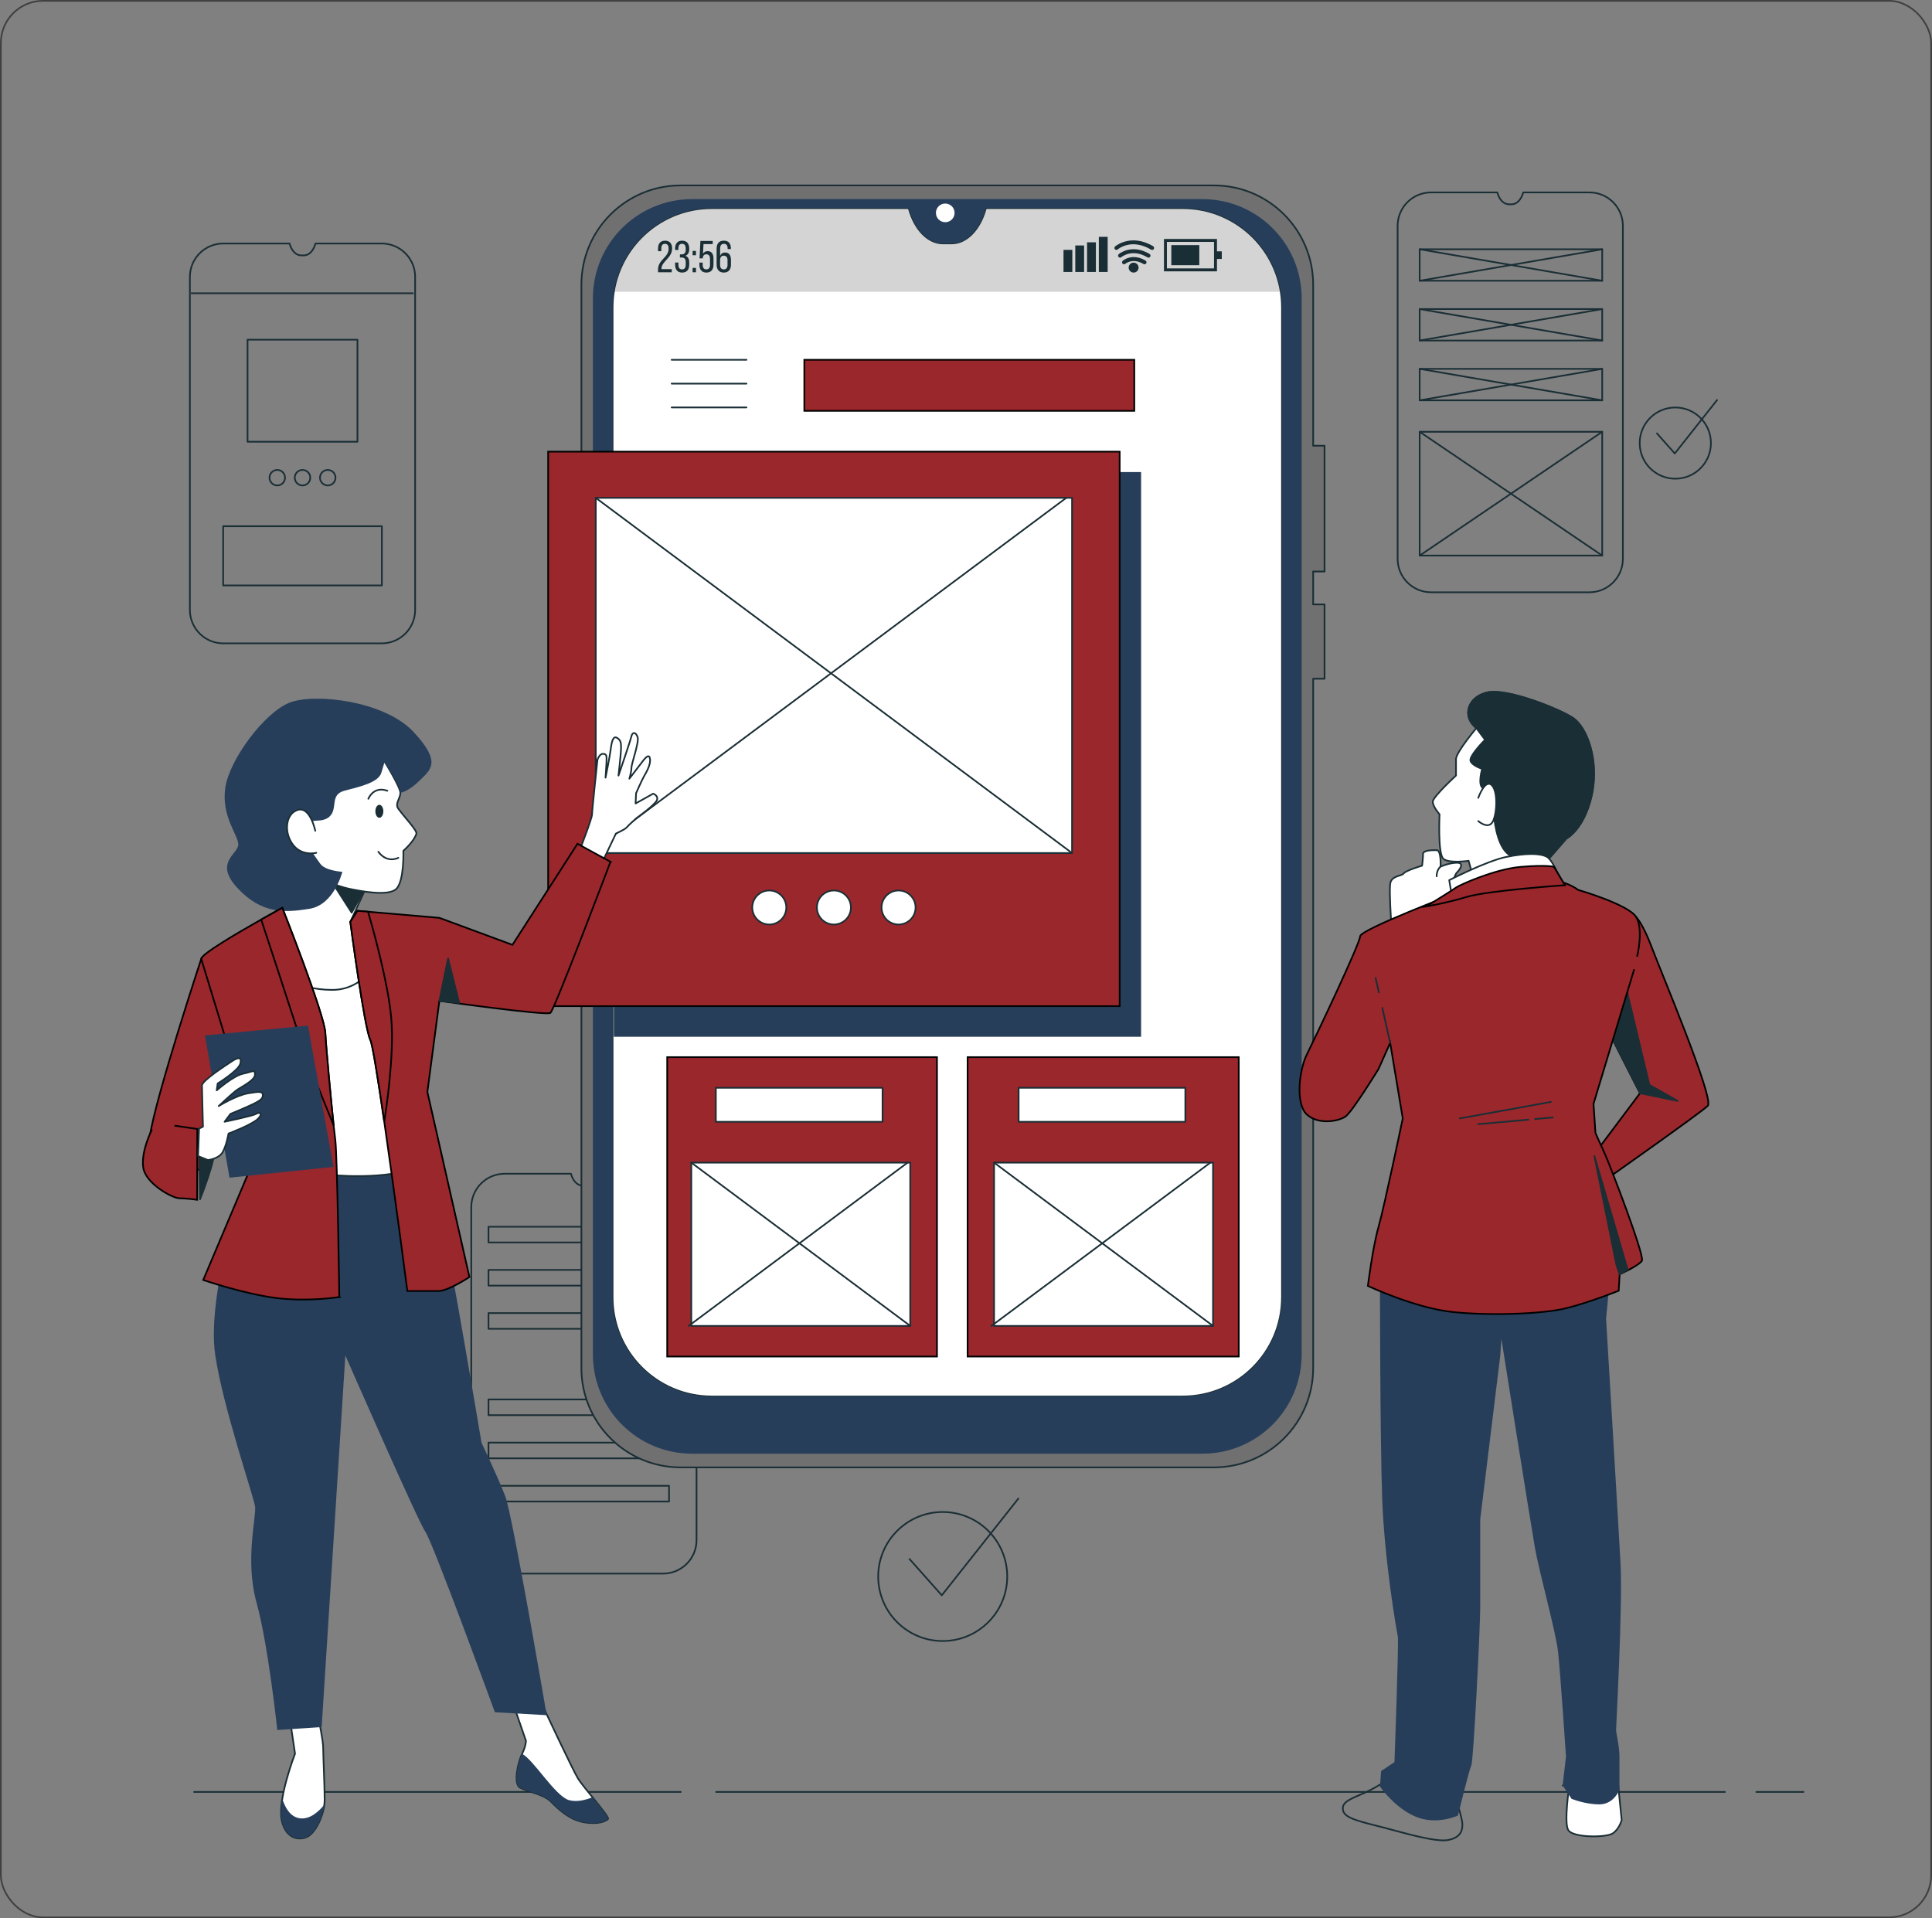 <?xml version="1.0" encoding="UTF-8"?>
<svg id="Layer_1" data-name="Layer 1" xmlns="http://www.w3.org/2000/svg" viewBox="0 0 1159.9 1151.68">
  <rect x="0" y="0" width="1159.9" height="1151.68" fill="#808080" stroke="none"/>
  <defs>
    <style>
      .cls-1, .cls-2 {
        fill: #fff;
      }

      .cls-3 {
        fill: #273e5b;
      }

      .cls-4, .cls-5, .cls-2 {
        stroke-linecap: round;
      }

      .cls-4, .cls-5, .cls-2, .cls-6 {
        stroke: #1a2e35;
        stroke-linejoin: round;
      }

      .cls-4, .cls-7 {
        fill: none;
      }

      .cls-5, .cls-8 {
        fill: #1a2e35;
      }

      .cls-9 {
        fill: #d4d4d4;
      }

      .cls-7 {
        isolation: isolate;
        opacity: .5;
      }

      .cls-7, .cls-10 {
        stroke: #000;
        stroke-miterlimit: 10;
      }

      .cls-6 {
        fill: #707070;
      }

      .cls-10 {
        fill: #9a272b;
      }
    </style>
  </defs>
  <rect class="cls-7" x=".5" y=".5" width="1158.9" height="1150.68" rx="25.34" ry="25.34"/>
  <g>
    <g>
      <line class="cls-4" x1="1054.43" y1="1075.87" x2="1082.71" y2="1075.87"/>
      <line class="cls-4" x1="429.95" y1="1075.87" x2="1035.58" y2="1075.87"/>
      <line class="cls-4" x1="116.53" y1="1075.87" x2="408.74" y2="1075.87"/>
    </g>
    <g>
      <path class="cls-4" d="m418.17,724.75v199.96c0,11.08-8.98,20.06-20.06,20.06h-95.11c-11.07,0-20.06-8.98-20.06-20.06v-199.96c0-11.07,8.98-20.05,20.06-20.05h39.77l.04.14c1.18,4.23,3.88,6.99,6.89,6.99h1.72c3,0,5.71-2.75,6.89-6.99l.05-.14h39.76c11.07,0,20.06,8.98,20.06,20.05Z"/>
      <rect class="cls-4" x="293.27" y="736.53" width="108.4" height="9.43"/>
      <rect class="cls-4" x="293.27" y="762.45" width="108.4" height="9.43"/>
      <rect class="cls-4" x="293.27" y="788.37" width="108.4" height="9.43"/>
      <rect class="cls-4" x="293.27" y="840.22" width="108.4" height="9.43"/>
      <rect class="cls-4" x="293.27" y="866.14" width="108.4" height="9.43"/>
      <rect class="cls-4" x="293.27" y="892.06" width="108.4" height="9.43"/>
    </g>
    <g>
      <path class="cls-4" d="m974.31,135.58v199.96c0,11.08-8.98,20.06-20.06,20.06h-95.11c-11.07,0-20.06-8.98-20.06-20.06v-199.96c0-11.07,8.98-20.05,20.06-20.05h39.77l.04.14c1.18,4.23,3.88,6.99,6.89,6.99h1.72c3,0,5.71-2.75,6.89-6.99l.05-.14h39.76c11.07,0,20.06,8.98,20.06,20.05Z"/>
      <g>
        <rect class="cls-4" x="852.32" y="259.25" width="109.58" height="74.31"/>
        <line class="cls-4" x1="852.32" y1="333.56" x2="961.9" y2="259.25"/>
        <line class="cls-4" x1="961.9" y1="333.56" x2="852.32" y2="259.25"/>
      </g>
      <g>
        <rect class="cls-4" x="852.32" y="221.46" width="109.58" height="18.89"/>
        <line class="cls-4" x1="852.32" y1="240.35" x2="961.9" y2="221.46"/>
        <line class="cls-4" x1="961.9" y1="240.35" x2="852.32" y2="221.46"/>
      </g>
      <g>
        <rect class="cls-4" x="852.32" y="185.56" width="109.58" height="18.89"/>
        <line class="cls-4" x1="852.32" y1="204.45" x2="961.9" y2="185.56"/>
        <line class="cls-4" x1="961.9" y1="204.45" x2="852.32" y2="185.56"/>
      </g>
      <g>
        <rect class="cls-4" x="852.32" y="149.66" width="109.58" height="18.89"/>
        <line class="cls-4" x1="852.32" y1="168.56" x2="961.9" y2="149.66"/>
        <line class="cls-4" x1="961.9" y1="168.56" x2="852.32" y2="149.66"/>
      </g>
      <g>
        <circle class="cls-4" cx="1005.79" cy="266.03" r="21.38"/>
        <polyline class="cls-4" points="994.79 260.23 1005.48 272.26 1030.86 240.19"/>
      </g>
    </g>
    <g>
      <path class="cls-4" d="m249.23,166.25v199.96c0,11.08-8.98,20.06-20.06,20.06h-95.11c-11.07,0-20.06-8.98-20.06-20.06v-199.96c0-11.07,8.98-20.05,20.06-20.05h39.77l.04.14c1.18,4.23,3.88,6.99,6.89,6.99h1.72c3,0,5.71-2.75,6.89-6.99l.05-.14h39.76c11.07,0,20.06,8.98,20.06,20.05Z"/>
      <rect class="cls-4" x="148.62" y="203.95" width="65.98" height="61.27"/>
      <rect class="cls-4" x="133.98" y="315.94" width="95.28" height="35.54"/>
      <g>
        <path class="cls-4" d="m171.12,286.8c0,2.57-2.09,4.66-4.66,4.66s-4.66-2.09-4.66-4.66,2.09-4.66,4.66-4.66,4.66,2.09,4.66,4.66Z"/>
        <path class="cls-4" d="m186.28,286.8c0,2.57-2.09,4.66-4.66,4.66s-4.66-2.09-4.66-4.66,2.09-4.66,4.66-4.66,4.66,2.09,4.66,4.66Z"/>
        <circle class="cls-4" cx="196.77" cy="286.8" r="4.66"/>
      </g>
      <line class="cls-4" x1="115.03" y1="176.07" x2="247.9" y2="176.07"/>
    </g>
    <g>
      <circle class="cls-4" cx="565.97" cy="946.52" r="38.73"/>
      <polyline class="cls-4" points="546.04 936.02 565.41 957.81 611.4 899.7"/>
    </g>
    <g>
      <g>
        <path class="cls-1" d="m769.66,184.54v594.28c0,32.93-26.7,59.6-59.6,59.6h-282.67c-32.91,0-59.6-26.68-59.6-59.6V184.54c0-32.91,26.7-59.58,59.6-59.58h118.19l.12.43c3.5,12.58,11.54,20.76,20.47,20.76h5.12c8.92,0,16.97-8.18,20.47-20.76l.14-.43h118.17c32.91,0,59.6,26.68,59.6,59.58Z"/>
        <rect class="cls-3" x="368.5" y="283.42" width="316.57" height="339.04"/>
        <path class="cls-9" d="m591.75,125.39c-3.5,12.58-11.54,20.76-20.47,20.76h-5.12c-8.92,0-16.97-8.18-20.47-20.76l-.12-.43h-118.19c-29.72,0-54.36,21.76-58.86,50.21h400.4c-4.5-28.45-29.15-50.21-58.86-50.21h-118.17l-.14.43Z"/>
        <g>
          <path class="cls-6" d="m795.21,343.14v-75.52h-6.83v-96.69c0-32.92-26.68-59.6-59.6-59.6h-320.13c-32.92,0-59.6,26.68-59.6,59.6v650.47c0,32.92,26.68,59.6,59.6,59.6h320.13c32.91,0,59.6-26.68,59.6-59.6v-413.9h6.83v-44.63h-6.83v-19.74h6.83Zm-25.56,435.69c0,32.93-26.7,59.6-59.6,59.6h-282.67c-32.91,0-59.6-26.68-59.6-59.6V184.54c0-32.91,26.7-59.58,59.6-59.58h118.19l.12.43c3.5,12.58,11.54,20.76,20.47,20.76h5.12c8.92,0,16.97-8.18,20.47-20.76l.14-.43h118.17c32.91,0,59.6,26.68,59.6,59.58v594.28Z"/>
          <path class="cls-3" d="m721.88,119.54h-306.33c-32.92,0-59.6,26.68-59.6,59.6v634.05c0,32.92,26.68,59.6,59.6,59.6h306.33c32.92,0,59.6-26.68,59.6-59.6V179.14c0-32.92-26.68-59.6-59.6-59.6Zm47.77,659.28c0,32.93-26.7,59.6-59.6,59.6h-282.67c-32.91,0-59.6-26.68-59.6-59.6V184.54c0-32.91,26.7-59.58,59.6-59.58h118.19l.12.43c3.5,12.58,11.54,20.76,20.47,20.76h5.12c8.92,0,16.97-8.18,20.47-20.76l.14-.43h118.17c32.91,0,59.6,26.68,59.6,59.58v594.28Z"/>
          <path class="cls-1" d="m573.09,127.81c0-3.09-2.5-5.6-5.6-5.6s-5.6,2.5-5.6,5.6,2.5,5.6,5.6,5.6,5.6-2.5,5.6-5.6Z"/>
          <g>
            <g>
              <path class="cls-8" d="m403.5,149.25c0,5.66-6.36,7.7-6.38,12.02v.3h6.17v1.91h-8.23v-1.61c0-6.06,6.36-7.24,6.36-12.53,0-1.93-.65-2.95-2.2-2.95s-2.2,1.1-2.2,2.76v1.66h-1.96v-1.53c0-2.87,1.31-4.78,4.21-4.78s4.24,1.88,4.24,4.75Z"/>
              <path class="cls-8" d="m413.78,149.22v.48c0,1.93-.78,3.3-2.28,3.86,1.58.59,2.28,2.01,2.28,3.89v1.45c0,2.87-1.34,4.75-4.24,4.75s-4.21-1.88-4.21-4.75v-1.29h1.96v1.42c0,1.69.7,2.71,2.2,2.71s2.2-.99,2.2-2.9v-1.45c0-1.85-.78-2.74-2.36-2.79h-1.13v-1.88h1.23c1.4-.05,2.25-.94,2.25-2.57v-.86c0-1.93-.67-2.92-2.2-2.92s-2.2,1.05-2.2,2.74v.97h-1.96v-.86c0-2.87,1.34-4.72,4.21-4.72s4.24,1.85,4.24,4.72Z"/>
              <path class="cls-8" d="m417.83,150.64v2.6h-2.01v-2.6h2.01Zm0,10.22v2.6h-2.01v-2.6h2.01Z"/>
              <path class="cls-8" d="m422.07,152.33c.59-1.02,1.53-1.56,2.79-1.56,2.41,0,3.49,1.77,3.49,4.45v3.68c0,2.87-1.37,4.75-4.24,4.75s-4.21-1.88-4.21-4.75v-1.26h1.96v1.39c0,1.69.7,2.71,2.2,2.71s2.2-1.02,2.2-2.71v-3.65c0-1.69-.7-2.71-2.2-2.71-1.15,0-1.93.64-2.12,2.01v.43h-1.96l.51-10.44h7.4v1.88h-5.53l-.3,5.77Z"/>
              <path class="cls-8" d="m438.79,149.19v.35h-1.96v-.48c0-1.69-.7-2.68-2.23-2.68s-2.28,1.02-2.28,3.03v4.21c.51-1.29,1.53-2.01,3.03-2.01,2.41,0,3.49,1.74,3.49,4.45v2.84c0,2.87-1.42,4.75-4.29,4.75s-4.32-1.88-4.32-4.75v-9.58c0-2.98,1.34-4.83,4.32-4.83s4.24,1.83,4.24,4.69Zm-6.47,7.03v2.82c0,1.69.7,2.71,2.23,2.71s2.23-1.02,2.23-2.71v-2.82c0-1.69-.72-2.71-2.23-2.71s-2.23,1.02-2.23,2.71Z"/>
            </g>
            <g>
              <rect class="cls-8" x="638.49" y="150.02" width="5.3" height="13.26"/>
              <rect class="cls-8" x="645.56" y="147.37" width="5.3" height="15.91"/>
              <rect class="cls-8" x="652.63" y="145.48" width="5.3" height="17.8"/>
              <rect class="cls-8" x="659.7" y="142.2" width="5.3" height="21.08"/>
              <g>
                <path class="cls-8" d="m730.62,162.91h-31.81v-19.44h31.81v19.44Zm-30.05-1.77h28.28v-15.91h-28.28v15.91Z"/>
                <rect class="cls-8" x="703.22" y="147.16" width="16.79" height="12.06"/>
                <rect class="cls-8" x="729.51" y="150.9" width="4" height="4.58"/>
              </g>
              <path class="cls-8" d="m687.14,158.68c-.21,0-.42-.05-.61-.17-6.47-3.85-10.75-.28-10.93-.13-.49.43-1.24.37-1.67-.12-.43-.49-.38-1.24.11-1.67.23-.2,5.7-4.89,13.71-.13.56.33.75,1.06.41,1.63-.22.37-.62.58-1.02.58Z"/>
              <path class="cls-8" d="m689.54,154.69c-.21,0-.42-.05-.61-.17-9.36-5.57-15.65-.18-15.72-.13-.49.44-1.24.39-1.68-.11-.43-.49-.39-1.24.11-1.68.08-.07,7.66-6.57,18.5-.13.56.33.75,1.07.41,1.63-.22.37-.62.58-1.02.58Z"/>
              <path class="cls-8" d="m691.71,150.06c-.21,0-.42-.05-.61-.17-11.86-7.05-19.74-.41-20.07-.13-.49.43-1.25.38-1.68-.12-.43-.49-.38-1.24.11-1.67.09-.08,9.46-8.09,22.85-.13.56.33.75,1.07.41,1.63-.22.37-.62.58-1.02.58Z"/>
              <path class="cls-8" d="m683.56,160.67c0,1.65-1.33,2.98-2.98,2.98s-2.98-1.33-2.98-2.98,1.33-2.98,2.98-2.98,2.98,1.33,2.98,2.98Z"/>
            </g>
          </g>
        </g>
      </g>
      <g>
        <g>
          <rect class="cls-10" x="329.09" y="271.17" width="343.12" height="332.91"/>
          <g>
            <rect class="cls-2" x="357.68" y="298.91" width="285.94" height="213.26"/>
            <line class="cls-4" x1="640.14" y1="298.91" x2="354.21" y2="512.17"/>
            <line class="cls-4" x1="357.68" y1="298.91" x2="643.62" y2="512.17"/>
          </g>
          <g>
            <circle class="cls-2" cx="461.85" cy="544.85" r="10.21"/>
            <circle class="cls-2" cx="500.65" cy="544.85" r="10.21"/>
            <circle class="cls-2" cx="539.46" cy="544.85" r="10.21"/>
          </g>
        </g>
        <g>
          <rect class="cls-10" x="400.57" y="634.71" width="161.96" height="179.73"/>
          <g>
            <rect class="cls-2" x="415.03" y="698.03" width="131.44" height="98.04"/>
            <line class="cls-4" x1="544.88" y1="698.03" x2="413.44" y2="796.06"/>
            <line class="cls-4" x1="415.03" y1="698.03" x2="546.48" y2="796.06"/>
          </g>
          <rect class="cls-2" x="429.77" y="653.1" width="100.08" height="20.42"/>
        </g>
        <g>
          <rect class="cls-10" x="580.91" y="634.71" width="162.79" height="179.73"/>
          <g>
            <rect class="cls-2" x="596.81" y="698.03" width="131.44" height="98.04"/>
            <line class="cls-4" x1="726.65" y1="698.03" x2="595.21" y2="796.06"/>
            <line class="cls-4" x1="596.81" y1="698.03" x2="728.25" y2="796.06"/>
          </g>
          <rect class="cls-2" x="611.55" y="653.1" width="100.08" height="20.42"/>
        </g>
        <g>
          <line class="cls-4" x1="403.22" y1="216.02" x2="448.16" y2="216.02"/>
          <line class="cls-4" x1="403.22" y1="230.32" x2="448.16" y2="230.32"/>
          <line class="cls-4" x1="403.22" y1="244.61" x2="448.16" y2="244.61"/>
        </g>
        <rect class="cls-10" x="482.88" y="216.02" width="198.11" height="30.64"/>
      </g>
    </g>
    <g>
      <g>
        <path class="cls-2" d="m864.83,520.31s.58-9.88-2.33-9.88-8.14,0-8.14,2.33-.58,6.98-.58,6.98c0,0-9.88,2.91-11.05,4.65-1.16,1.74-7.56,1.16-8.14,6.4-.58,5.23.58,22.09.58,22.09l33.14-10.47s2.33-3.49,2.91-6.98c.58-3.49,1.74-9.88,3.49-11.63s4.65-5.81,0-5.81-9.88,2.33-9.88,2.33Z"/>
        <path class="cls-4" d="m864.83,520.31s-2.33,1.74-2.33,5.81"/>
      </g>
      <g>
        <path class="cls-2" d="m886.34,437.17s-12.21,14.53-12.21,18.6v9.88s-13.95,12.79-13.95,15.7,4.07,7.56,4.07,7.56c0,0-1.16,23.84,2.33,26.74s15.12,1.16,15.12,1.16l2.91,10.47,44.19-10.47,11.63-13.37s10.47-5.23,15.12-25.58c4.65-20.35-2.33-41.28-11.63-47.09-9.3-5.81-38.95-17.44-50.58-15.12-11.63,2.33-16.28,13.95-6.98,21.51Z"/>
        <path class="cls-5" d="m955.53,477.86c4.65-20.35-2.33-41.28-11.63-47.09-9.3-5.81-38.95-17.44-50.58-15.12-11.63,2.33-16.28,13.95-6.98,21.51l5.23,6.98s-9.88,9.88-8.72,12.79,6.98,4.65,6.98,4.65c0,0-2.91,9.88.58,11.63,3.49,1.74,5.23-1.74,5.23-1.74,0,0,.58,9.3,1.16,16.86.58,7.56,2.91,22.09,10.47,25.58,6.77,3.13,13.1,2.99,21.45,2.92l.06-.02,11.63-13.37s10.47-5.23,15.12-25.58Z"/>
        <path class="cls-2" d="m887.5,479.03s4.07-11.63,8.14-7.56c4.07,4.07,2.91,19.19,0,22.67s-8.14-1.16-8.14-1.16"/>
      </g>
      <path class="cls-2" d="m871.22,535.42l-1.16-6.98s22.67-11.63,34.3-13.95c11.63-2.33,20.35-2.33,24.42,0,4.07,2.33,9.3,16.86,9.3,16.86,0,0-20.93-6.98-35.47-2.33-14.53,4.65-30.81,11.05-30.81,11.05l-.58-4.65Z"/>
      <path class="cls-4" d="m831.84,1069.31s-6.69,4.68-14.71,8.02c-8.02,3.34-12.04,5.35-10.7,10.03,1.34,4.68,12.04,6.69,24.74,10.03,12.7,3.34,30.76,8.69,38.11,7.35,7.35-1.34,8.69-5.35,8.69-9.36s-5.35-20.06-5.35-20.06l-40.79-6.02Z"/>
      <path class="cls-2" d="m942.16,1071.98s-3.34,22.06-.67,26.75c2.67,4.68,22.73,4.68,26.75,2.01,4.01-2.67,5.35-8.02,5.35-8.02l-2.67-26.75-32.76,6.02"/>
      <path class="cls-3" d="m828.49,771.1s0,92.27,1.34,129.05c1.34,36.77,8.69,79.57,9.36,82.24.67,2.67-2.01,75.56-2.01,75.56l-8.02,5.35-.67,9.36s8.69,12.7,21.4,18.05c12.7,5.35,25.41-.67,25.41-.67,0,0,6.69-27.41,8.02-30.09,1.34-2.67,5.35-82.91,5.35-94.95v-52.82l12.04-98.29.67-10.03s17.38,109.66,20.06,125.03c2.67,15.38,12.7,50.82,14.04,63.52,1.34,12.7,4.68,62.18,4.68,62.18l-2.01,17.38,5.35,8.02s8.02,3.34,16.72,3.34,12.04-8.69,12.04-8.69v-20.06c0-6.02-2.01-14.04-2.01-16.05s4.01-74.89,2.67-99.63c-1.34-24.74-8.69-147.1-8.69-147.1l2.01-20.73s-50.82,12.7-85.59,5.35c-34.77-7.35-51.48-13.37-51.48-13.37v5.35l-.67,2.67Z"/>
      <g>
        <path class="cls-10" d="m982.27,550.54s4.07,4.07,9.3,18.02c5.23,13.95,37.79,91.28,33.72,95.35-4.07,4.07-61.05,44.19-61.05,44.19l-5.81-16.86,26.16-34.88-19.19-37.79s-6.98-7.56-4.07-25c2.91-17.44,20.93-43.02,20.93-43.02Z"/>
        <polygon class="cls-5" points="976.91 595.76 990.23 651.34 1007.23 660.99 984.6 656.35 968.18 623.78 976.91 595.76"/>
        <path class="cls-10" d="m981.11,581.93l-24.42,80.81,1.16,17.44s1.74,4.07,5.23,11.63c3.49,7.56,24.42,62.21,22.67,65.12-1.74,2.91-13.37,8.14-13.37,8.14l-.58,9.88s-17.44,6.98-31.4,10.47c-13.95,3.49-45.35,4.65-68.02,2.33s-51.16-15.7-51.16-15.7c0,0,2.91-23.26,6.4-35.47,3.49-12.21,14.54-65.12,14.54-65.12l-7.56-45.35-6.98,15.7s-15.7,25.58-19.77,28.49c-4.07,2.91-16.28,5.23-23.26-1.16-6.98-6.4-4.65-26.74,0-36.05,4.65-9.3,31.98-66.86,31.98-70.93s58.14-26.16,58.14-26.16c0,0,28.49-8.72,46.51-8.72s26.16,6.98,26.16,6.98c0,0,30.23,8.72,34.88,16.28,4.65,7.56.58,23.84.58,23.84"/>
        <polygon class="cls-5" points="970.52 759.77 957.21 694.06 977.18 762.26 972.39 765.07 970.52 759.77"/>
        <line class="cls-4" x1="827.81" y1="595.79" x2="825.87" y2="587.17"/>
        <line class="cls-4" x1="834.6" y1="626.12" x2="829.89" y2="605.1"/>
        <line class="cls-4" x1="876.46" y1="671.47" x2="931.11" y2="661.59"/>
        <line class="cls-4" x1="921.61" y1="671.86" x2="932.27" y2="670.89"/>
        <line class="cls-4" x1="887.5" y1="674.96" x2="917.59" y2="672.22"/>
        <path class="cls-10" d="m859.7,542.08s12.8-7.94,14.56-9.27c1.77-1.32,22.95-11.03,38.83-12.36,15.89-1.32,19.86,0,19.86,0l6.62,11.03s-45.89,3.09-59.13,7.06c-13.24,3.97-24.71,5.74-24.71,5.74l3.97-2.21Z"/>
      </g>
    </g>
    <g>
      <g>
        <path class="cls-2" d="m173.57,1028.89l3.56,24s-10.67,27.55-8,40c2.67,12.44,12.44,12.44,16.89,8.89,4.44-3.56,8.89-13.33,8.89-21.33s-.89-26.66-.89-31.11-2.67-16.89-2.67-16.89l-17.78-3.56Z"/>
        <path class="cls-3" d="m180.16,1091.71c-6.24-.75-9.29-7.23-10.68-11.82-.81,4.89-1.1,9.53-.36,13,2.67,12.44,12.44,12.44,16.89,8.89,3.88-3.11,7.76-10.96,8.68-18.23-3.16,3.89-8.47,8.89-14.53,8.16Z"/>
      </g>
      <g>
        <path class="cls-2" d="m326.33,1025.27s17.59,37.52,20.71,42.6c3.13,5.08,19.15,23.06,17.98,24.23-1.17,1.17-5.47,3.52-14.46,1.95-8.99-1.56-15.63-8.21-19.93-12.51-4.3-4.3-14.07-5.86-18.37-8.21-4.3-2.34-1.17-15.63,1.17-20.32s2.34-7.82,2.34-7.82l-7.82-22.67,18.37,2.74Z"/>
        <path class="cls-3" d="m365.02,1092.1c.67-.67-4.34-6.9-9.31-13.04-3.82,1.53-9.37,3.07-14.14,1.71-8.21-2.34-21.5-24.62-28.14-27.75-2.34,4.69-5.47,17.98-1.17,20.32,4.3,2.34,14.07,3.91,18.37,8.21,4.3,4.3,10.94,10.94,19.93,12.51,8.99,1.56,13.29-.78,14.46-1.95Z"/>
      </g>
      <path class="cls-3" d="m141.57,725.82s-16.89,55.99-12.44,87.1c4.44,31.11,23.11,85.32,24,91.55.89,6.22-6.22,32,.89,57.77,7.11,25.77,12.44,76.44,12.44,76.44l26.66-1.78,14.22-223.09s43.55,99.54,47.99,105.77c4.44,6.22,41.77,108.43,41.77,108.43l31.11,1.78s-20.44-119.99-24.89-131.54c-4.44-11.55-14.22-32-14.22-32,0,0-19.55-116.43-23.11-128.87-3.56-12.44-18.66-45.33-18.66-45.33l-84.43,3.56-21.33,30.22Z"/>
      <path class="cls-2" d="m191.38,704.71s30.05,4.12,53.02-1.77c0,0-23.57-125.49-23.57-127.84s-57.73,8.25-57.73,8.25l28.28,121.36Z"/>
      <g>
        <g>
          <path class="cls-2" d="m220.54,531.24l-10.21,22.23,7.21,34.24s-6.61,6.61-18.02,6.61-18.62-3-18.62-3l-11.41-46.25,24.63-36.04s5.41,17.42,26.43,22.23Z"/>
          <polygon class="cls-5" points="199.25 529.42 211.13 547.97 218.55 534.62 199.25 529.42"/>
        </g>
        <g>
          <path class="cls-2" d="m185.7,492.19s5.41,1.8,7.21-4.2c1.8-6.01,4.2-12.01,10.21-13.82,6.01-1.8,11.41-5.41,14.42-9.01,3-3.6,12.01-10.21,12.01-10.21,0,0,10.81,17.42,10.81,21.02s-3.48,6.51-1.2,9.61c4.18,5.7,11.4,13.07,10.81,15.02-1.41,4.63-7.81,10.21-7.81,10.21,0,0,.6,18.02-4.2,22.83-4.81,4.81-22.23,1.2-28.23,0-6.01-1.2-18.62-6.01-19.82-8.41-1.2-2.4-5.41-16.82-5.41-16.82,0,0-1.2-14.42,1.2-16.22Z"/>
          <ellipse class="cls-8" cx="227.75" cy="487.09" rx="2.4" ry="3.9"/>
          <path class="cls-4" d="m221.14,479.58s3-7.81,11.41-4.81"/>
          <path class="cls-4" d="m239.16,515.02s-6.61,3.6-12.01-3.6"/>
        </g>
        <path class="cls-3" d="m240.36,475.98s4.81-.6,11.41-7.21c6.61-6.61,13.82-10.81-3.6-29.43-17.42-18.62-59.47-23.43-74.49-17.42-15.02,6.01-36.04,34.24-38.44,51.06-2.4,16.82,7.21,27.63,7.81,33.64.6,6.01-15.02,10.81-.6,26.43,14.42,15.62,28.23,15.02,43.25,12.61,15.02-2.4,19.82-22.23,19.82-22.23,0,0-10.21-.6-13.22-4.81s-10.81-14.42-10.21-21.62c.6-7.21,10.21-1.8,15.62-6.61,5.41-4.81,0-13.22,9.01-15.62,9.01-2.4,20.42-4.81,22.23-10.81l1.8-6.01s9.61,13.22,9.61,18.02Z"/>
        <path class="cls-2" d="m189.9,512.02s-9.01,2.4-14.42-5.41c-5.41-7.81-3.6-18.62,3.6-20.42,7.21-1.8,10.21,12.61,10.21,12.61"/>
      </g>
      <path class="cls-10" d="m203.72,778.73s-18.62,2.99-37.85.59c-19.23-2.4-43.86-10.82-43.86-10.82l32.45-76.87s-33.65-111.75-33.65-115.94c0-2.8,21.56-15.46,35.98-23.59,7.23-4.1,12.68-7.05,12.68-7.05,0,0,25.21,63.67,25.83,75.08.47,9.17,3.28,39.17,4.97,55.35.45,4.01.8,7.14,1.04,8.93,1.2,9,2.4,94.31,2.4,94.31Z"/>
      <path class="cls-10" d="m200.28,675.49c-6.69-16.07-15.88-38.84-20.31-52.57-6.15-19.09-18.97-58.09-23.16-70.81,7.23-4.1,12.68-7.05,12.68-7.05,0,0,25.21,63.67,25.83,75.08.47,9.17,3.28,39.17,4.97,55.35Z"/>
      <path class="cls-2" d="m347.89,510.82s7.56-19.45,7.56-21.86,3.25-32.81,3.25-32.81c0,0,1.1-3.55,3.28-3.55s2.18,1.24,2.18,3.42-.62,10.88-.62,10.88c0,0,2.49-12.12,3.11-17.09.62-4.97,1.55-8.08,3.73-6.84,2.18,1.24,2.49,2.8,2.49,5.9s-1.55,16.78-1.55,16.78c0,0,7.15-20.82,7.77-23.62.62-2.8,2.8-2.49,3.73.62.93,3.11-3.73,15.85-3.73,18.33s-1.24,6.53-1.24,6.53c0,0,5.9-7.77,8.08-10.57,2.18-2.8,4.04-4.35,4.35-.93s-2.49,8.08-3.73,10.25c-1.24,2.18-4.66,9.94-4.66,9.94l-.31,6.21,10.57-5.9s3.42,1.24,2.18,4.04c-1.24,2.8-12.12,10.57-12.12,10.57,0,0-4.97,4.35-5.9,5.59-.93,1.24-6.53,3.73-6.53,3.73l-9.63,20.2-12.23-9.84Z"/>
      <g>
        <path class="cls-10" d="m366.51,517.42s-33.65,88.91-36.05,90.7c-2.4,1.81-66.67-7.21-66.67-7.21l-7.21,54.67,25.24,111.13s-12.63,8.41-18.64,8.41h-18.62s-7.47-57.66-13.88-101.75c-3.7-25.45-7.02-46.38-8.34-49.02-3.61-7.21-12.02-70.88-12.02-70.88l4.22-6.62,6.43.54,42.82,3.68,43.86,16.21,39.05-60.68,19.82,10.82Z"/>
        <path class="cls-10" d="m230.68,673.37c-3.7-25.45-7.02-46.38-8.34-49.02-3.61-7.21-12.02-70.88-12.02-70.88l4.22-6.62,6.43.54c2.92,10.11,12.04,42.58,13.9,63.65,1.96,22.29-3.02,55.02-4.19,62.33Z"/>
        <polygon class="cls-5" points="263.79 600.92 269 575.43 275.68 602.14 263.79 600.92"/>
      </g>
      <g>
        <path class="cls-10" d="m120.82,575.69s-27.24,82.48-30.78,106.05c-3.53,23.57,19.44,24.15,30.63,20.03,11.19-4.12,18.85-64.8,18.85-64.8l-18.71-61.27Z"/>
        <polygon class="cls-3" points="123.04 621.65 137.77 707.07 200.22 700.59 184.9 615.76 123.04 621.65"/>
        <path class="cls-5" d="m119.5,677.61l.59,42.42s10.02-24.74,8.84-32.4c-1.18-7.66-9.43-10.02-9.43-10.02Z"/>
        <path class="cls-10" d="m91.23,678.2s-6.48,12.37-5.3,22.39c1.18,10.02,17.67,18.85,21.8,18.85s10.63.89,10.63.89l.1-42.5-13.68-1.99"/>
        <path class="cls-2" d="m121.86,676.44s-.59-21.8-.59-24.74,14.73-12.37,18.26-14.73,5.89-2.36,4.71,1.77-13.55,11.78-13.55,11.78l-.59,4.12s10.02-8.84,15.91-10.02c5.89-1.18,7.07-2.95,7.07.59s-8.84,7.66-11.19,9.43-10.6,9.43-10.6,9.43c0,0,10.6-6.48,17.67-7.66,7.07-1.18,8.84-1.18,8.84,1.18s-2.36,3.53-5.89,5.3-13.55,5.89-13.55,5.89l-3.53,4.71s17.08-3.53,18.85-4.71,4.71-.59,1.18,2.95c-3.53,3.53-17.67,8.84-17.67,8.84,0,0-1.18,7.07-3.53,11.19s-8.84,4.71-8.84,4.71l-5.89-2.36.59-16.5,2.36-1.18Z"/>
      </g>
    </g>
  </g>
</svg>